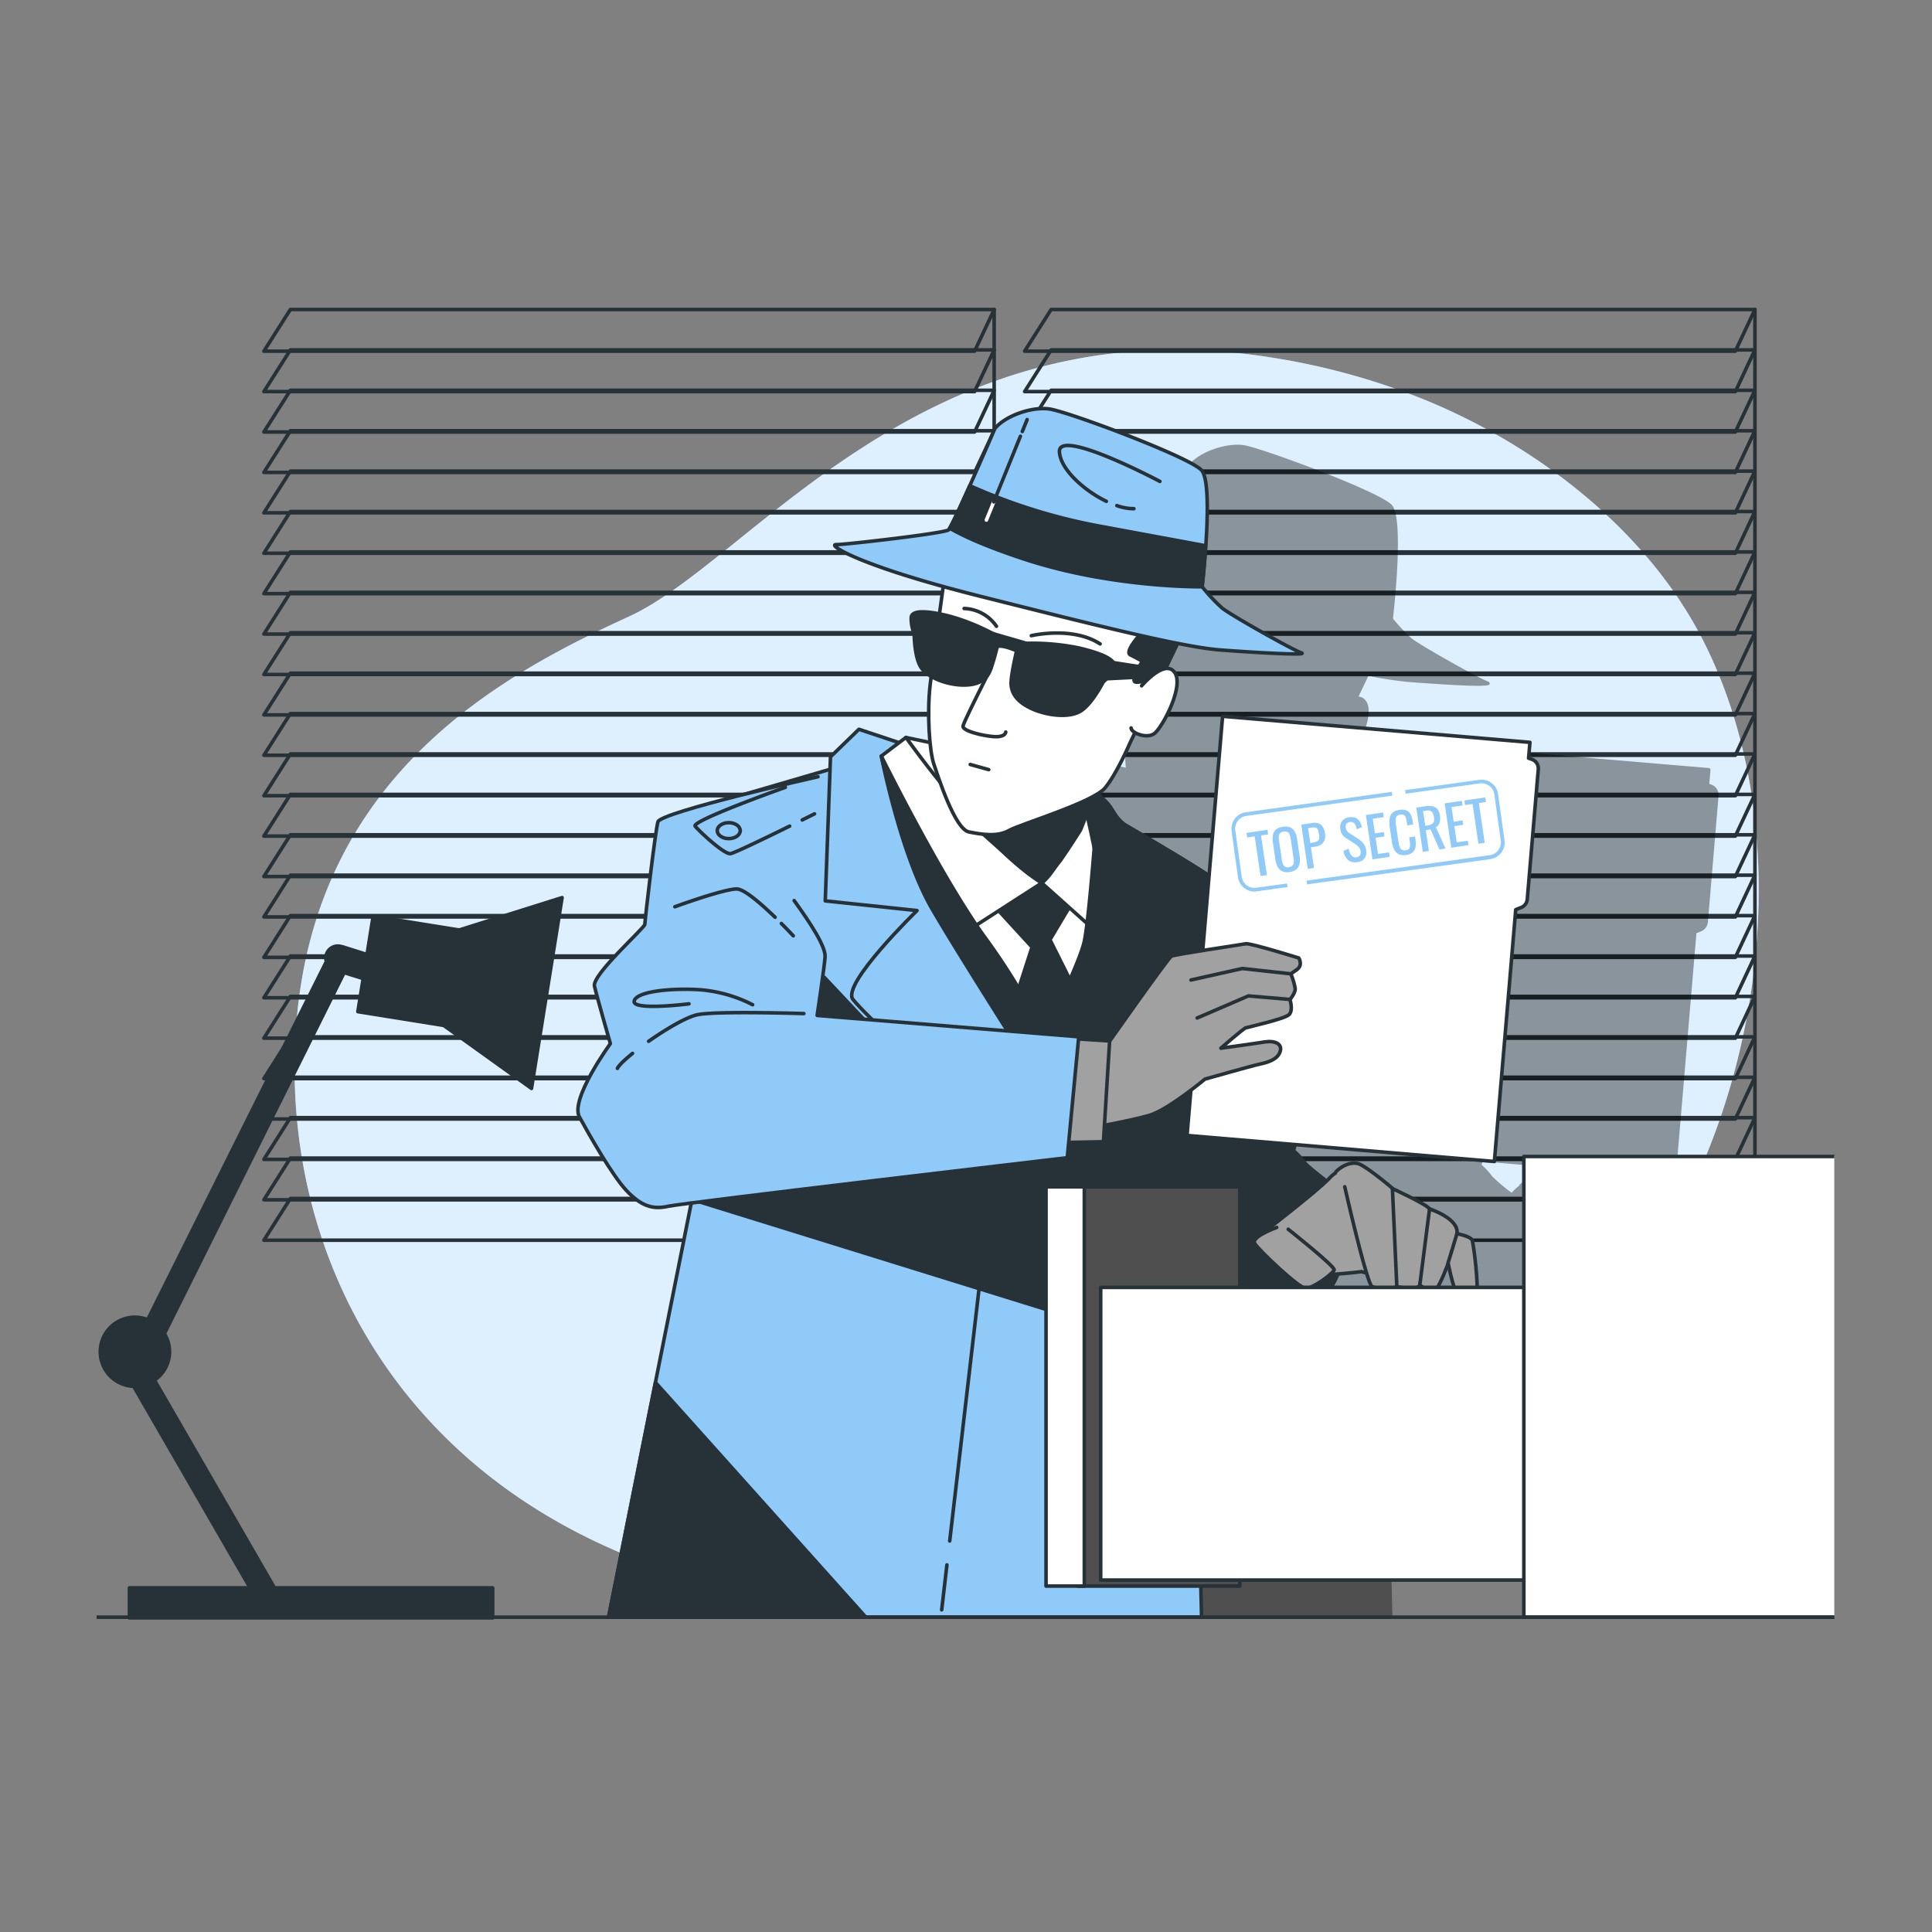 <svg xmlns="http://www.w3.org/2000/svg" width="320" height="320" fill="none"><rect width="100%" height="100%" fill="#808080" stroke="none"/><g clip-path="url(#a)"><path fill="#90CAF9" d="M278.709 199.772c-9.956 19.192-27.935 39.085-50.315 42.9-33.796 5.77-40.894 31.598-99.011 22.036a118.6 118.6 0 0 1-24.807-6.782 99 99 0 0 1-11.385-5.395c-32.44-17.978-46.54-50.566-44.14-82.576 3.145-42.103 34.803-58.502 55.19-67.872 20.388-9.37 48.785-51.862 105.991-42.923a115 115 0 0 1 25.503 6.957c18.693 7.583 36.933 21.546 46.289 39.841a73 73 0 0 1 1.983 4.194c12.126 27.797 8.275 63.453-5.298 89.62"/><path fill="#fff" d="M278.709 199.772c-9.956 19.192-27.935 39.085-50.315 42.9-33.796 5.77-40.894 31.598-99.011 22.036a118.6 118.6 0 0 1-24.807-6.782 99 99 0 0 1-11.385-5.395c-32.44-17.978-46.54-50.566-44.14-82.576 3.145-42.103 34.803-58.502 55.19-67.872 20.388-9.37 48.785-51.862 105.991-42.923a115 115 0 0 1 25.503 6.957c18.693 7.583 36.933 21.546 46.289 39.841a73 73 0 0 1 1.983 4.194c12.126 27.797 8.275 63.453-5.298 89.62" opacity=".7"/><path stroke="#263238" stroke-linecap="round" stroke-linejoin="round" stroke-width=".589" d="m48.096 51.26-4.389 6.906h117.717l3.246-6.905z"/><path stroke="#263238" stroke-linecap="round" stroke-linejoin="round" stroke-width=".589" d="m48.096 57.954-4.389 6.905h117.717l3.246-6.905z"/><path stroke="#263238" stroke-linecap="round" stroke-linejoin="round" stroke-width=".589" d="m48.096 64.647-4.389 6.905h117.717l3.246-6.905z"/><path stroke="#263238" stroke-linecap="round" stroke-linejoin="round" stroke-width=".589" d="m48.096 71.34-4.389 6.905h117.717l3.246-6.905z"/><path stroke="#263238" stroke-linecap="round" stroke-linejoin="round" stroke-width=".589" d="m48.096 78.033-4.389 6.905h117.717l3.246-6.905z"/><path stroke="#263238" stroke-linecap="round" stroke-linejoin="round" stroke-width=".589" d="m48.096 84.726-4.389 6.91h117.717l3.246-6.91z"/><path stroke="#263238" stroke-linecap="round" stroke-linejoin="round" stroke-width=".589" d="m48.096 91.419-4.389 6.905h117.717l3.246-6.905z"/><path stroke="#263238" stroke-linecap="round" stroke-linejoin="round" stroke-width=".589" d="m48.096 98.112-4.389 6.911h117.717l3.246-6.911z"/><path stroke="#263238" stroke-linecap="round" stroke-linejoin="round" stroke-width=".589" d="m48.096 104.805-4.389 6.905h117.717l3.246-6.905z"/><path stroke="#263238" stroke-linecap="round" stroke-linejoin="round" stroke-width=".589" d="m48.096 111.498-4.389 6.911h117.717l3.246-6.911z"/><path stroke="#263238" stroke-linecap="round" stroke-linejoin="round" stroke-width=".589" d="m48.096 118.191-4.389 6.905h117.717l3.246-6.905z"/><path stroke="#263238" stroke-linecap="round" stroke-linejoin="round" stroke-width=".589" d="m48.096 124.884-4.389 6.911h117.717l3.246-6.911z"/><path stroke="#263238" stroke-linecap="round" stroke-linejoin="round" stroke-width=".589" d="m48.096 131.577-4.389 6.905h117.717l3.246-6.905z"/><path stroke="#263238" stroke-linecap="round" stroke-linejoin="round" stroke-width=".589" d="m48.096 138.27-4.389 6.911h117.717l3.246-6.911z"/><path stroke="#263238" stroke-linecap="round" stroke-linejoin="round" stroke-width=".589" d="m48.096 144.963-4.389 6.911h117.717l3.246-6.911z"/><path stroke="#263238" stroke-linecap="round" stroke-linejoin="round" stroke-width=".589" d="m48.096 151.656-4.389 6.911h117.717l3.246-6.911z"/><path stroke="#263238" stroke-linecap="round" stroke-linejoin="round" stroke-width=".589" d="m48.096 158.349-4.389 6.911h117.717l3.246-6.911z"/><path stroke="#263238" stroke-linecap="round" stroke-linejoin="round" stroke-width=".589" d="m48.096 165.042-4.389 6.911h117.717l3.246-6.911z"/><path stroke="#263238" stroke-linecap="round" stroke-linejoin="round" stroke-width=".589" d="m48.096 171.735-4.389 6.911h117.717l3.246-6.911z"/><path stroke="#263238" stroke-linecap="round" stroke-linejoin="round" stroke-width=".589" d="m48.096 178.428-4.389 6.911h117.717l3.246-6.911z"/><path stroke="#263238" stroke-linecap="round" stroke-linejoin="round" stroke-width=".589" d="m48.096 185.121-4.389 6.911h117.717l3.246-6.911z"/><path stroke="#263238" stroke-linecap="round" stroke-linejoin="round" stroke-width=".589" d="m48.096 191.814-4.389 6.911h117.717l3.246-6.911z"/><path stroke="#263238" stroke-linecap="round" stroke-linejoin="round" stroke-width=".589" d="m48.096 198.507-4.389 6.911h117.717l3.246-6.911z"/><path stroke="#263238" stroke-linecap="round" stroke-linejoin="round" stroke-width=".589" d="M164.664 51.26v154.258h-3.246M174.1 51.26l-4.389 6.906h117.717l3.24-6.905z"/><path stroke="#263238" stroke-linecap="round" stroke-linejoin="round" stroke-width=".589" d="m174.1 57.954-4.389 6.905h117.717l3.24-6.905z"/><path stroke="#263238" stroke-linecap="round" stroke-linejoin="round" stroke-width=".589" d="m174.1 64.647-4.389 6.905h117.717l3.24-6.905z"/><path stroke="#263238" stroke-linecap="round" stroke-linejoin="round" stroke-width=".589" d="m174.1 71.34-4.389 6.905h117.717l3.24-6.905z"/><path stroke="#263238" stroke-linecap="round" stroke-linejoin="round" stroke-width=".589" d="m174.1 78.033-4.389 6.905h117.717l3.24-6.905z"/><path stroke="#263238" stroke-linecap="round" stroke-linejoin="round" stroke-width=".589" d="m174.1 84.726-4.389 6.91h117.717l3.24-6.91z"/><path stroke="#263238" stroke-linecap="round" stroke-linejoin="round" stroke-width=".589" d="m174.1 91.419-4.389 6.905h117.717l3.24-6.905z"/><path stroke="#263238" stroke-linecap="round" stroke-linejoin="round" stroke-width=".589" d="m174.1 98.112-4.389 6.911h117.717l3.24-6.911z"/><path stroke="#263238" stroke-linecap="round" stroke-linejoin="round" stroke-width=".589" d="m174.1 104.805-4.389 6.905h117.717l3.24-6.905z"/><path stroke="#263238" stroke-linecap="round" stroke-linejoin="round" stroke-width=".589" d="m174.1 111.498-4.389 6.911h117.717l3.24-6.911z"/><path stroke="#263238" stroke-linecap="round" stroke-linejoin="round" stroke-width=".589" d="m174.1 118.191-4.389 6.905h117.717l3.24-6.905z"/><path stroke="#263238" stroke-linecap="round" stroke-linejoin="round" stroke-width=".589" d="m174.1 124.884-4.389 6.911h117.717l3.24-6.911z"/><path stroke="#263238" stroke-linecap="round" stroke-linejoin="round" stroke-width=".589" d="m174.1 131.577-4.389 6.905h117.717l3.24-6.905z"/><path stroke="#263238" stroke-linecap="round" stroke-linejoin="round" stroke-width=".589" d="m174.1 138.27-4.389 6.911h117.717l3.24-6.911z"/><path stroke="#263238" stroke-linecap="round" stroke-linejoin="round" stroke-width=".589" d="m174.1 144.963-4.389 6.911h117.717l3.24-6.911z"/><path stroke="#263238" stroke-linecap="round" stroke-linejoin="round" stroke-width=".589" d="m174.1 151.656-4.389 6.911h117.717l3.24-6.911z"/><path stroke="#263238" stroke-linecap="round" stroke-linejoin="round" stroke-width=".589" d="m174.1 158.349-4.389 6.911h117.717l3.24-6.911z"/><path stroke="#263238" stroke-linecap="round" stroke-linejoin="round" stroke-width=".589" d="m174.1 165.042-4.389 6.911h117.717l3.24-6.911z"/><path stroke="#263238" stroke-linecap="round" stroke-linejoin="round" stroke-width=".589" d="m174.1 171.735-4.389 6.911h117.717l3.24-6.911z"/><path stroke="#263238" stroke-linecap="round" stroke-linejoin="round" stroke-width=".589" d="m174.1 178.428-4.389 6.911h117.717l3.24-6.911z"/><path stroke="#263238" stroke-linecap="round" stroke-linejoin="round" stroke-width=".589" d="m174.1 185.121-4.389 6.911h117.717l3.24-6.911z"/><path stroke="#263238" stroke-linecap="round" stroke-linejoin="round" stroke-width=".589" d="m174.1 191.814-4.389 6.911h117.717l3.24-6.911z"/><path stroke="#263238" stroke-linecap="round" stroke-linejoin="round" stroke-width=".589" d="m174.1 198.507-4.389 6.911h117.717l3.24-6.911z"/><path stroke="#263238" stroke-linecap="round" stroke-linejoin="round" stroke-width=".589" d="M290.674 51.26v154.258h-3.24"/><path fill="#000" d="m283.419 129.945-.306-.106.194-2.321a.3.3 0 0 0-.065-.207.285.285 0 0 0-.194-.1l-49.308-4.183a.3.3 0 0 0-.114.013.3.3 0 0 0-.098.058.3.3 0 0 0-.1.188l-2.133 25.146c-2.787-1.885-8.502-5.302-13.864-8.39a74 74 0 0 0-1.478-2.356 9.6 9.6 0 0 0-1.85-1.897c.367-.234.7-.517.989-.843 1.915-2.357 3.901-6.976 3.977-7.158l.707-1.473a4.14 4.14 0 0 0 1.738.412c.503.016.997-.126 1.414-.407 1.385-1.013 5.014-7.8 3.335-10.204a1.686 1.686 0 0 0-1.249-.748l1.638-3.429c2.207.462 4.437.802 6.681 1.019 6.322.477 9.651.63 11.413.63 1.932 0 1.967-.182 1.997-.318.029-.135-.077-.33-.336-.412-1.278-.43-11.236-5.992-12.644-7.165a28.6 28.6 0 0 1-3.046-3.246c.254-2.192 1.821-16.691-.2-18.824-2.162-2.28-21.682-9.474-24.51-9.892-2.975-.442-7.464 1.178-9.061 3.264l-.035.065a605 605 0 0 1-4.013 9.126c-1.679 3.753-2.763 6.039-3.211 6.793v.047q-.044.075-.1.142c-.842.512-16.367 2.31-17.864 2.31-.43 0-.506.24-.518.347-.112.901 5.302 3.535 17.392 6.875l-.518 3.836c-2.121-.395-3.482-.365-4.124.088a1.04 1.04 0 0 0-.454.766 6.6 6.6 0 0 0 .477 2.711c0 .494.071 3.841 1.12 5.473a5 5 0 0 0 1.584 1.467c-.053.407-.1.784-.141 1.114a46.4 46.4 0 0 0-.065 8.996l-3.482-.724a.3.3 0 0 0-.123 0h-.036a.1.1 0 0 0-.053 0l-.978.742-6.304-2.103a.3.3 0 0 0-.289.064l-4.548 4.431a.3.3 0 0 0-.089.194l-.064 1.768-12.962 3.782c-7.035 1.768-14.364 3.806-14.629 4.779-.419 1.52-2.08 15.412-2.139 16.496a27 27 0 0 1-2.103 2.263c-3.441 3.494-6.269 6.481-5.975 7.777.395 1.714 2.222 8.06 2.522 9.097-.795 1.102-6.451 9.144-4.902 11.96 1.874 3.411 5.356 9.486 7.559 11.831 1.833 1.95 3.429 2.822 5.303 2.822a7.6 7.6 0 0 0 1.62-.189c.306-.07 1.496-.235 3.346-.477l-13.232 66.147a.28.28 0 0 0 .058.237.28.28 0 0 0 .224.098h95.146a.28.28 0 0 0 .2-.082.25.25 0 0 0 .065-.094.3.3 0 0 0 .018-.112l-1.432-59.035a35 35 0 0 0 5.209 6.074c5.055 4.637 10.175 8.767 10.222 8.808.052.04.117.06.182.059a.29.29 0 0 0 .201-.083l.123-.123a40 40 0 0 0 7.035-9.957c.089-.177.171-.354.254-.536a76 76 0 0 0 3.535-.354l.618.159c.407 1.261.748 2.104.978 2.215a5.3 5.3 0 0 0 2.115.348 5.6 5.6 0 0 0 2.015-.306c.7.147 1.412.228 2.127.241.565.056 1.13-.09 1.597-.412a3.84 3.84 0 0 0 1.944.813 1.15 1.15 0 0 0 .525-.118c.477-.236 1.225-1.767 1.926-3.535.277 1.284.796 3.411 1.396 4.313a1.87 1.87 0 0 0 1.603.878h.147a2.13 2.13 0 0 0 1.733-1.043c.489-.984-.448-8.52-.708-9.044s-1.679-.943-2.356-1.096c.082-2.357-3.948-3.794-4.537-3.989-.736-.813-4.984-2.804-5.95-3.258-.554-.518-4.425-3.706-5.627-4.006s-2.71.247-3.812 1.355a.26.26 0 0 0-.083.2q-.5.35-.919.796c-.088.1-.2.212-.318.33a28 28 0 0 1-3.199-2.693 12 12 0 0 0-1.768-1.927c.036-.135.095-.329.16-.559l31.721 2.692a.28.28 0 0 0 .282-.259l3.412-40.235.719-.288a1.83 1.83 0 0 0 1.178-1.544l1.767-20.874a1.83 1.83 0 0 0-1.225-1.921" opacity=".38"/><path fill="#263238" stroke="#263238" stroke-linecap="round" stroke-linejoin="round" stroke-width=".589" d="m201.504 146.071 10.245 37.618s3.659.148 3.806 1.025c.148.878-1.313 5.857-1.313 5.857.7.617 1.337 1.302 1.903 2.044.436.713 6.728 5.427 6.728 5.427s2.357 2.356-.147 10.098-8.785 13.905-8.785 13.905-5.267-4.243-10.54-9.074a35.6 35.6 0 0 1-7.76-10.393s-2.191-22.836-2.044-25.764 7.907-30.743 7.907-30.743"/><path stroke="#263238" stroke-linecap="round" stroke-linejoin="round" stroke-width=".589" d="M201.949 195.885c1.88-2.569 4.537-6.004 5.703-6.634 1.903-1.025 5.268 1.025 5.268 1.025M199.895 198.766s.589-.819 1.402-1.979M209.417 184.42s-5.414-.148-8.054 3.658"/><path fill="#263238" stroke="#263238" stroke-linecap="round" stroke-linejoin="round" stroke-width=".589" d="M222.726 208.134c2.498-7.736.142-10.093.142-10.093l-1.273-.954-.342.218s-7.464 1.467-10.098 3.953c-2.634 2.487-3.659 8.343-2.198 11.124s4.979 9.662 4.979 9.662c.448-.436 6.386-6.428 8.79-13.91"/><path fill="#90CAF9" stroke="#263238" stroke-linecap="round" stroke-linejoin="round" stroke-width=".589" d="m139.294 126.893-23.567 6.881 2.05 49.037-16.98 85.042h98.221l-2.198-90.733s4.832-30.154 4.714-31.032-22.389-13.616-22.389-13.616-28.15-8.213-39.851-5.579"/><path fill="#263238" stroke="#263238" stroke-linecap="round" stroke-linejoin="round" stroke-width=".589" d="m143.406 267.853-34.844-38.874-7.765 38.874z"/><path stroke="#263238" stroke-linecap="round" stroke-linejoin="round" stroke-width=".589" d="m156.839 259.198-.866 7.441M164.064 197.11l-6.763 58.128M189.201 141.092l11.565 7.318-.877-3.365-11.713-7.17"/><path fill="#90CAF9" stroke="#263238" stroke-linecap="round" stroke-linejoin="round" stroke-width=".589" d="m148.936 123.017-6.669-2.227-4.713 4.572-.866 23.855 15.2 1.603s-12.608 12.237-10.605 14.729 13.84 13.964 22 18.041 6.057 3.34 6.057 3.34l2.863-7.806s-18.665-47.582-18.783-47.953-4.484-8.154-4.484-8.154"/><path fill="#90CAF9" stroke="#263238" stroke-linecap="round" stroke-linejoin="round" stroke-width=".589" d="m172.2 179.123-7.294 15.819s11.371-7.783 20.15-17.799 10.994-14.458 10.016-16.803-11.124-9.397-11.124-9.397 9.021 1.113 9.763.619c.742-.495-7.96-15.201-9.798-17.917S176 127.959 176 127.959s3.094 31.639-3.8 51.164"/><path fill="#263238" stroke="#263238" stroke-linecap="round" stroke-linejoin="round" stroke-width=".589" d="M197.679 224.46v-11.872l-.86-35.486s4.831-30.154 4.713-31.032c-.088-.542-8.566-5.579-15.065-9.373-2.133-1.243-5.621-8.137-6.516-4.625l-5.821 32.993-9.427 26.773-28.18-29.972-21.688 35.681-.23 1.131z"/><path fill="#fff" stroke="#263238" stroke-linecap="round" stroke-linejoin="round" stroke-width=".589" d="m150.055 122.15 5.933 1.237 10.257 18.264s-14.211-14.434-16.19-19.501"/><path fill="#fff" stroke="#263238" stroke-linecap="round" stroke-linejoin="round" stroke-width=".589" d="M145.98 125.238s3.088 14.34 11.248 27.561 15.448 23.732 15.448 23.732 7.412-14.588 7.907-20.521 0-15.077 0-15.077z"/><path fill="#263238" stroke="#263238" stroke-linecap="round" stroke-linejoin="round" stroke-width=".589" d="m164.262 149.588 6.675 7.288-2.716 8.407 4.077 7.536 5.191-10.01-3.582-7.164 4.2-7.047-6.551-5.438z"/><path fill="#fff" stroke="#263238" stroke-linecap="round" stroke-linejoin="round" stroke-width=".589" d="m172.552 146.247-11.123 7.171s-6.676-8.773-10.382-15.82a63.3 63.3 0 0 1-5.067-12.372l4.078-3.088s12.855 18.165 22.494 24.109"/><path fill="#fff" stroke="#263238" stroke-linecap="round" stroke-linejoin="round" stroke-width=".589" d="m172.547 146.247 8.154 7.294s1.608-7.789.742-12.113c-.866-4.325-1.726-7.907-1.726-7.907s-3.835 10.134-7.17 12.726"/><path fill="#263238" stroke="#263238" stroke-linecap="round" stroke-linejoin="round" stroke-width=".589" d="M160.426 135.99s6.799 6.18 9.02 7.789c.766.548 3.093 2.468 3.093 2.468s2.534-2.945 3.087-3.706c1.485-2.103 3.341-5.066 3.341-5.066l2.946-7.418z"/><path fill="#263238" stroke="#263238" stroke-linecap="round" stroke-linejoin="round" stroke-width=".589" d="M145.98 125.238s9.887 20.031 17.181 30.047 9.639 16.427 9.639 16.427 6.056-12.238 6.799-15.82c.742-3.582 1.726-16.561 1.726-16.561s2.103 10.605-.866 21.504a62.7 62.7 0 0 1-8.278 18.265s-12.608-19.649-17.799-28.546-8.402-25.316-8.402-25.316"/><path fill="#fff" stroke="#263238" stroke-linecap="round" stroke-linejoin="round" stroke-width=".589" d="M156.397 95.908s-1.767 12.679-2.327 17.452c-.56 4.772-.118 11.053.589 13.144.707 2.092 3.488 10.823 5.816 11.289s4.772.813 6.634-.236c1.861-1.049 13.963-4.654 15.937-7.07s4.071-7.329 4.071-7.329l8.961-18.736z"/><path fill="#263238" stroke="#263238" stroke-linecap="round" stroke-linejoin="round" stroke-width=".589" d="M189.552 104.286s-3.488 3.606-2.327 4.184a41 41 0 0 1 1.979 1.048s-1.767 2.911-1.278 3.376c.489.466 4.537-.931 4.537-.931l3.14-6.752zM164.475 104.952a35.3 35.3 0 0 0-7.388-2.946c-3.576-.866-6.039-.984-6.163.247a6.7 6.7 0 0 0 .495 2.711s0 3.817 1.108 5.544 4.189 2.834 6.652 2.946c2.462.111 3.817-.619 4.56-1.85.507-.849 1.178-3.429 1.567-4.973a1.46 1.46 0 0 0-.831-1.679M170 106.555c2.9-.074 5.799.179 8.643.754 3.901.913 6.357 2.003 5.892 3.258a7.3 7.3 0 0 1-1.809 2.398s-1.873 3.717-3.794 4.849c-1.921 1.131-5.468.707-7.925-.383s-3.417-2.475-3.535-4.036c-.082-1.072.525-3.918.914-5.603a1.59 1.59 0 0 1 1.626-1.232z"/><path fill="#263238" stroke="#263238" stroke-linecap="round" stroke-linejoin="round" stroke-width=".589" d="m164.48 104.952 5.527 1.602-1.626 1.232s-2.18-.972-3.064-.743c0 0 .236-1.626-.837-2.091M184.164 109.712l8.755 1.356-.454.895-9.32.465s1.785-1.36 1.019-2.716"/><path fill="#fff" d="M189.092 113.589s3.841-4.536 5.467-2.209-2.091 9.191-3.37 10.122-3.841-.118-3.841-.931"/><path stroke="#263238" stroke-linecap="round" stroke-linejoin="round" stroke-width=".589" d="M189.092 113.589s3.841-4.536 5.467-2.209-2.091 9.191-3.37 10.122-3.841-.118-3.841-.931M170.82 105.288s6.799-1.615 11.389 1.361M159.688 100.786a6.76 6.76 0 0 1 5.355 2.946M164.103 110.732s-4.419 8.666-4.59 9.515c-.17.848 3.571 1.703 5.303 1.767 1.732.065 1.768-.76 1.768-.76M160.703 126.622l3.064.854"/><path fill="#90CAF9" stroke="#263238" stroke-linecap="round" stroke-linejoin="round" stroke-width=".589" d="M164.773 71.01s-6.982 16.173-7.66 16.75-17.086 2.445-18.612 2.445 3.724 3.488 23.62 8.496 33.854 8.49 40.023 8.955c6.169.466 14.776.931 13.38.466-1.396-.466-11.754-6.281-13.15-7.447a30.6 30.6 0 0 1-3.258-3.488s1.979-17.086-.112-19.313-21.994-9.657-25.134-10.122c-3.141-.466-7.56 1.26-9.097 3.258"/><path stroke="#263238" stroke-linecap="round" stroke-linejoin="round" stroke-width=".589" d="M184.988 83.742a8.3 8.3 0 0 0 2.817.512M192.113 79.735s-16.874-8.955-16.638-4.89c.159 2.84 4.001 6.363 7.771 8.19"/><path fill="#263238" stroke="#263238" stroke-linecap="round" stroke-linejoin="round" stroke-width=".589" d="M160.628 80.442c-1.42 3.158-2.787 6.122-3.335 7.041 2.227 1.29 6.021 3.046 12.485 5.167 14.54 4.766 29.317 4.537 29.317 4.537s.359-3.082.589-6.793l-17.357-3.212a94.8 94.8 0 0 1-21.699-6.74"/><path stroke="#fff" stroke-linecap="round" stroke-linejoin="round" stroke-width=".589" d="m164.599 83.13-1.22 3.004"/><path stroke="#263238" stroke-linecap="round" stroke-linejoin="round" stroke-width=".589" d="m169.009 72.259-4.407 10.87M170.126 69.496l-.802 1.98"/><path fill="#fff" stroke="#263238" stroke-linecap="round" stroke-linejoin="round" stroke-width=".589" d="m247.514 192.38-50.905-4.313 5.892-69.428 50.905 4.318-.224 2.622.53.183a1.61 1.61 0 0 1 1.078 1.649l-1.826 21.547a1.615 1.615 0 0 1-1.002 1.349l-.907.359z"/><path fill="#A1A1A1" stroke="#263238" stroke-linecap="round" stroke-linejoin="round" stroke-width=".589" d="M182.476 174.321s10.982-15.66 11.565-15.954 11.566-1.903 12.296-2.051c.731-.147 8.785 2.357 8.785 2.357s.73 1.178-.295 1.903l-1.025.731c.346.795.591 1.63.731 2.486 0 .731-.878 1.767-.878 1.767s.589 1.768-.148 2.493c-.736.724-6.728 2.044-7.17 2.191-.442.148-4.124 3.37-4.124 3.37s5.42-.736 7.176-1.025 3.076.289 2.634 1.609c-.442 1.319-2.051 1.767-3.364 2.05-1.314.283-9.08 2.486-9.08 2.486s-6.145 5.126-9.22 6.004-8.785 1.903-8.785 1.903z"/><path stroke="#263238" stroke-linecap="round" stroke-linejoin="round" stroke-width=".589" d="m213.8 161.295-8.048-.878-8.49 1.903M213.651 165.537l-6.876-.583-8.49 3.658"/><path fill="#A1A1A1" stroke="#263238" stroke-linecap="round" stroke-linejoin="round" stroke-width=".589" d="m177.054 171.976 6.734.442-1.025 16.686-7.318.147z"/><path fill="#90CAF9" d="M135.487 128.649s-26.053 5.856-26.513 7.471c-.46 1.614-2.168 16.39-2.168 16.974s-8.785 8.348-8.343 10.251 2.634 9.51 2.634 9.51-6.735 9.226-5.126 12.154c1.608 2.929 5.42 9.657 7.759 12.149s4.254 3.241 6.876 2.651c2.622-.589 66.164-8.054 66.164-8.054l1.903-20.032-43.328-3.535s1.179-7.9 1.314-9.656c.136-1.756-2.486-5.709-5.12-9.368"/><path stroke="#263238" stroke-linecap="round" stroke-linejoin="round" stroke-width=".589" d="M135.487 128.649s-26.053 5.856-26.513 7.471c-.46 1.614-2.168 16.39-2.168 16.974s-8.785 8.348-8.343 10.251 2.634 9.51 2.634 9.51-6.735 9.226-5.126 12.154c1.608 2.929 5.42 9.657 7.759 12.149s4.254 3.241 6.876 2.651c2.622-.589 66.164-8.054 66.164-8.054l1.903-20.032-43.328-3.535s1.179-7.9 1.314-9.656c.136-1.756-2.486-5.709-5.12-9.368"/><path stroke="#263238" stroke-linecap="round" stroke-linejoin="round" stroke-width=".589" d="M104.766 174.475c-1.332 1.084-2.292 2.003-2.504 2.48M133.145 167.881s-13.904-.441-17.422.148c-1.862.306-5.302 2.356-8.289 4.436M114.115 166.267s-9.368 1.179-9.073-.436 5.998-2.197 10.829-1.903a23.1 23.1 0 0 1 8.785 2.487M128.378 151.927c-2.233-2.162-5.102-4.684-6.351-4.684-2.198 0-10.246 2.946-10.246 2.946M131.39 154.997s-.807-.872-1.968-2.033M132.875 135.813l2.033-1.013M130.072 130.41s-15.661 5.562-14.93 6.44 4.831 4.713 5.856 4.537c.643-.095 5.927-2.652 9.792-4.555"/><path stroke="#263238" stroke-linecap="round" stroke-linejoin="round" stroke-width=".589" d="M122.607 137.58c0 .725-.849 1.32-1.903 1.32s-1.903-.589-1.903-1.32c0-.73.854-1.32 1.903-1.32s1.903.59 1.903 1.32"/><path fill="#A1A1A1" stroke="#263238" stroke-linecap="round" stroke-linejoin="round" stroke-width=".589" d="M209.406 204.034s8.779-6.735 10.829-8.926c2.051-2.192 4.537-1.768 5.421-1.179.883.589 11.412 11.124 12.29 12.002s-.589 4.395-.589 4.395-4.714 1.178-6.735 1.178a23.8 23.8 0 0 1-5.12-.878s-6.881.878-8.637.295-7.459-6.887-7.459-6.887"/><path fill="#A1A1A1" d="M213.369 203.598s7.753 6.145 7.612 6.734-3.535 3.069-4.684 3.069-7.907-6.439-8.49-7.464 3.217-2.487 3.659-2.634"/><path stroke="#263238" stroke-linecap="round" stroke-linejoin="round" stroke-width=".589" d="M213.369 203.598s7.753 6.145 7.612 6.734-3.535 3.069-4.684 3.069-7.907-6.439-8.49-7.464 3.217-2.487 3.659-2.634"/><path fill="#A1A1A1" d="M222.731 196.569s3.658 16.102 4.536 16.544a6.58 6.58 0 0 0 4.124 0c.884-.442-.288-15.814-.73-16.25s-4.537-3.806-5.709-4.124c-1.173-.318-2.634.295-3.659 1.32"/><path stroke="#263238" stroke-linecap="round" stroke-linejoin="round" stroke-width=".589" d="M222.731 196.569s3.658 16.102 4.536 16.544a6.58 6.58 0 0 0 4.124 0c.884-.442-.288-15.814-.73-16.25s-4.537-3.806-5.709-4.124c-1.173-.318-2.634.295-3.659 1.32"/><path fill="#A1A1A1" stroke="#263238" stroke-linecap="round" stroke-linejoin="round" stroke-width=".589" d="M230.629 196.863s5.709 2.634 6.151 3.364c.442.731-1.32 11.566-1.614 12.591s-3.807.294-3.807.294z"/><path fill="#A1A1A1" stroke="#263238" stroke-linecap="round" stroke-linejoin="round" stroke-width=".589" d="M236.778 200.227s4.973 1.615 4.537 4.125-2.781 8.925-3.659 9.367-2.492-.877-2.492-.877z"/><path fill="#A1A1A1" stroke="#263238" stroke-linecap="round" stroke-linejoin="round" stroke-width=".589" d="M241.323 204.328s2.197.442 2.486 1.025c.289.584 1.178 8.196.73 9.074-.447.877-2.191 1.467-3.069.147s-1.615-5.415-1.615-5.415z"/><path fill="#90CAF9" d="m208.788 145.081-.972-6.546-1.243.183-.112-.76 3.47-.513.112.76-1.178.177.972 6.575zM213.614 144.426c-.413.081-.84.042-1.231-.112a1.63 1.63 0 0 1-.76-.736 4 4 0 0 1-.377-1.237l-.413-2.781a3.7 3.7 0 0 1 0-1.273c.069-.348.252-.662.519-.895a2.24 2.24 0 0 1 1.143-.448 2.1 2.1 0 0 1 1.219.106c.32.145.583.391.749.701.195.38.322.79.377 1.214l.412 2.792c.074.423.074.856 0 1.279a1.65 1.65 0 0 1-.507.919c-.32.269-.714.434-1.131.471m-.124-.807a1 1 0 0 0 .59-.259.9.9 0 0 0 .212-.513q.024-.361-.036-.718l-.477-3.217a3.2 3.2 0 0 0-.177-.696.77.77 0 0 0-.347-.406 1 1 0 0 0-.637-.071c-.217.021-.423.11-.589.254a.8.8 0 0 0-.218.494q-.024.36.036.713l.471 3.217q.048.36.183.695a.8.8 0 0 0 .353.431.96.96 0 0 0 .636.1zM216.611 143.926l-1.084-7.341 1.821-.271c.364-.071.74-.042 1.09.082.282.12.52.326.677.589.183.33.299.692.342 1.067.061.345.043.7-.053 1.037a1.5 1.5 0 0 1-.507.748 2 2 0 0 1-.96.377l-.807.118.507 3.417zm.413-4.301.471-.071c.237-.027.466-.097.678-.206a.64.64 0 0 0 .312-.401 1.8 1.8 0 0 0 0-.719 3.6 3.6 0 0 0-.194-.795.6.6 0 0 0-.383-.342 2 2 0 0 0-.778 0l-.477.071zM224.771 142.8a1.94 1.94 0 0 1-1.095-.117 1.72 1.72 0 0 1-.749-.66 3 3 0 0 1-.418-1.073l.866-.383q.084.379.236.737c.086.213.223.401.4.548a.83.83 0 0 0 .643.141.79.79 0 0 0 .589-.312.9.9 0 0 0 .112-.672 1.3 1.3 0 0 0-.348-.766 4 4 0 0 0-.66-.524l-1.39-.907a2.05 2.05 0 0 1-.637-.59 2.2 2.2 0 0 1-.312-.907 1.672 1.672 0 0 1 .277-1.314 1.77 1.77 0 0 1 1.178-.63c.257-.047.521-.047.778 0 .215.038.418.129.589.265.182.149.332.334.442.542.136.256.237.53.301.813l-.837.36a4 4 0 0 0-.206-.649 1 1 0 0 0-.36-.447.87.87 0 0 0-.589-.1.834.834 0 0 0-.559.294.78.78 0 0 0-.124.636c.018.191.085.374.194.531q.18.235.43.394l1.403.902c.323.208.615.462.866.754.275.336.445.746.489 1.178a1.8 1.8 0 0 1-.083.967 1.6 1.6 0 0 1-.536.695 2 2 0 0 1-.89.294M227.324 142.341l-1.09-7.341 2.846-.424.112.766-1.821.265.36 2.433 1.479-.224.106.725-1.479.224.401 2.686 1.838-.271.112.737zM232.887 141.605a2.02 2.02 0 0 1-1.261-.148 1.7 1.7 0 0 1-.724-.795 4.2 4.2 0 0 1-.354-1.178l-.383-2.593a4.6 4.6 0 0 1 0-1.32c.044-.36.21-.695.472-.948a2.1 2.1 0 0 1 1.178-.483 2.06 2.06 0 0 1 1.125.094c.294.129.537.353.69.636.179.346.294.721.341 1.108l.089.589-.972.142-.077-.519a5 5 0 0 0-.147-.713.76.76 0 0 0-.295-.454.86.86 0 0 0-.63-.076.78.78 0 0 0-.581.246.77.77 0 0 0-.203.596 5 5 0 0 0 .053.802l.436 2.904q.05.445.218.861a.76.76 0 0 0 .365.412c.187.075.392.094.59.053a.8.8 0 0 0 .589-.271.9.9 0 0 0 .147-.548 6 6 0 0 0-.065-.766l-.082-.542.972-.147.076.548c.062.39.062.788 0 1.178a1.5 1.5 0 0 1-.441.884 1.95 1.95 0 0 1-1.126.448M235.666 141.104l-1.084-7.341 1.479-.218a3.3 3.3 0 0 1 1.243 0c.321.07.606.254.801.518.219.327.356.7.401 1.09q.048.394 0 .79a1.5 1.5 0 0 1-.206.63 1.1 1.1 0 0 1-.472.43l1.585 3.535-.99.148-1.467-3.3-.795.118.507 3.441zm.407-4.331.388-.059c.242-.024.476-.096.69-.212a.74.74 0 0 0 .347-.43 1.7 1.7 0 0 0 0-.754 1.47 1.47 0 0 0-.371-.89 1.182 1.182 0 0 0-.978-.147l-.453.065zM240.369 140.409l-1.084-7.342 2.846-.418.112.76-1.821.265.36 2.434 1.478-.224.107.724-1.479.224.4 2.687 1.839-.271.106.736zM244.87 139.743l-.972-6.581-1.243.182-.112-.76 3.47-.512.112.76-1.178.182.972 6.576z"/><path fill="#90CAF9" d="M207.785 147.667a2.77 2.77 0 0 1-2.734-2.356l-1.061-7.66a2.769 2.769 0 0 1 2.357-3.116l24.186-3.376.088.618-24.191 3.365a2.134 2.134 0 0 0-1.821 2.415l1.06 7.659a2.146 2.146 0 0 0 2.416 1.827l5.091-.707.082.589-5.09.707a3 3 0 0 1-.383.035M216.493 146.483l-.083-.619 30.343-4.218a2.14 2.14 0 0 0 1.41-.827 2.15 2.15 0 0 0 .41-1.583l-1.06-7.659a2.15 2.15 0 0 0-.831-1.411 2.1 2.1 0 0 0-.752-.362 2.1 2.1 0 0 0-.833-.048l-12.284 1.709-.089-.589 12.291-1.709a2.75 2.75 0 0 1 2.047.531 2.75 2.75 0 0 1 1.069 1.826l1.061 7.659a2.76 2.76 0 0 1-2.357 3.117z"/><path fill="#4F4F4F" stroke="#263238" stroke-linecap="round" stroke-linejoin="round" stroke-width=".589" d="M205.344 196.575h-26.801v66.129h26.801z"/><path fill="#fff" stroke="#263238" stroke-linecap="round" stroke-linejoin="round" stroke-width=".589" d="M265.836 213.231h-83.527v48.477h83.527zM179.597 196.575h-6.339v66.129h6.339z"/><path fill="#fff" stroke="#263238" stroke-linecap="round" stroke-linejoin="round" stroke-width=".589" d="M337.893 191.549h-85.495v76.31h85.495z"/><path fill="#263238" d="m64.223 158.873-6.911-2.18h-.036a2 2 0 0 0-.624-.182 2.275 2.275 0 0 0-2.879 1.526 2.3 2.3 0 0 0-.026 1.196l-29.43 58.982a6.02 6.02 0 0 0-6.856 2.155 6.016 6.016 0 0 0 4.5 9.528l20.657 35.751h4.713l-21.357-36.971a5.984 5.984 0 0 0 1.59-7.794l29.589-59.43 5.697 1.767a2.287 2.287 0 0 0 2.715-3.241 2.3 2.3 0 0 0-1.342-1.125z"/><path fill="#263238" stroke="#263238" stroke-linecap="round" stroke-linejoin="round" stroke-width=".589" d="M81.604 262.998H21.438v4.972h60.166zM61.805 151.759l-2.532 15.806 15.807 2.532 2.532-15.806z"/><path fill="#263238" stroke="#263238" stroke-linecap="round" stroke-linejoin="round" stroke-width=".589" d="m93.098 148.675-5.067 31.603-14.535-10.434 2.534-15.802z"/><path stroke="#263238" stroke-linecap="round" stroke-linejoin="round" stroke-width=".589" d="M15.691 267.853h356.633M44.066 267.853h9.174"/></g><defs><clipPath id="a"><path fill="#fff" d="M16 13h287.814v293.886H16z"/></clipPath></defs></svg>